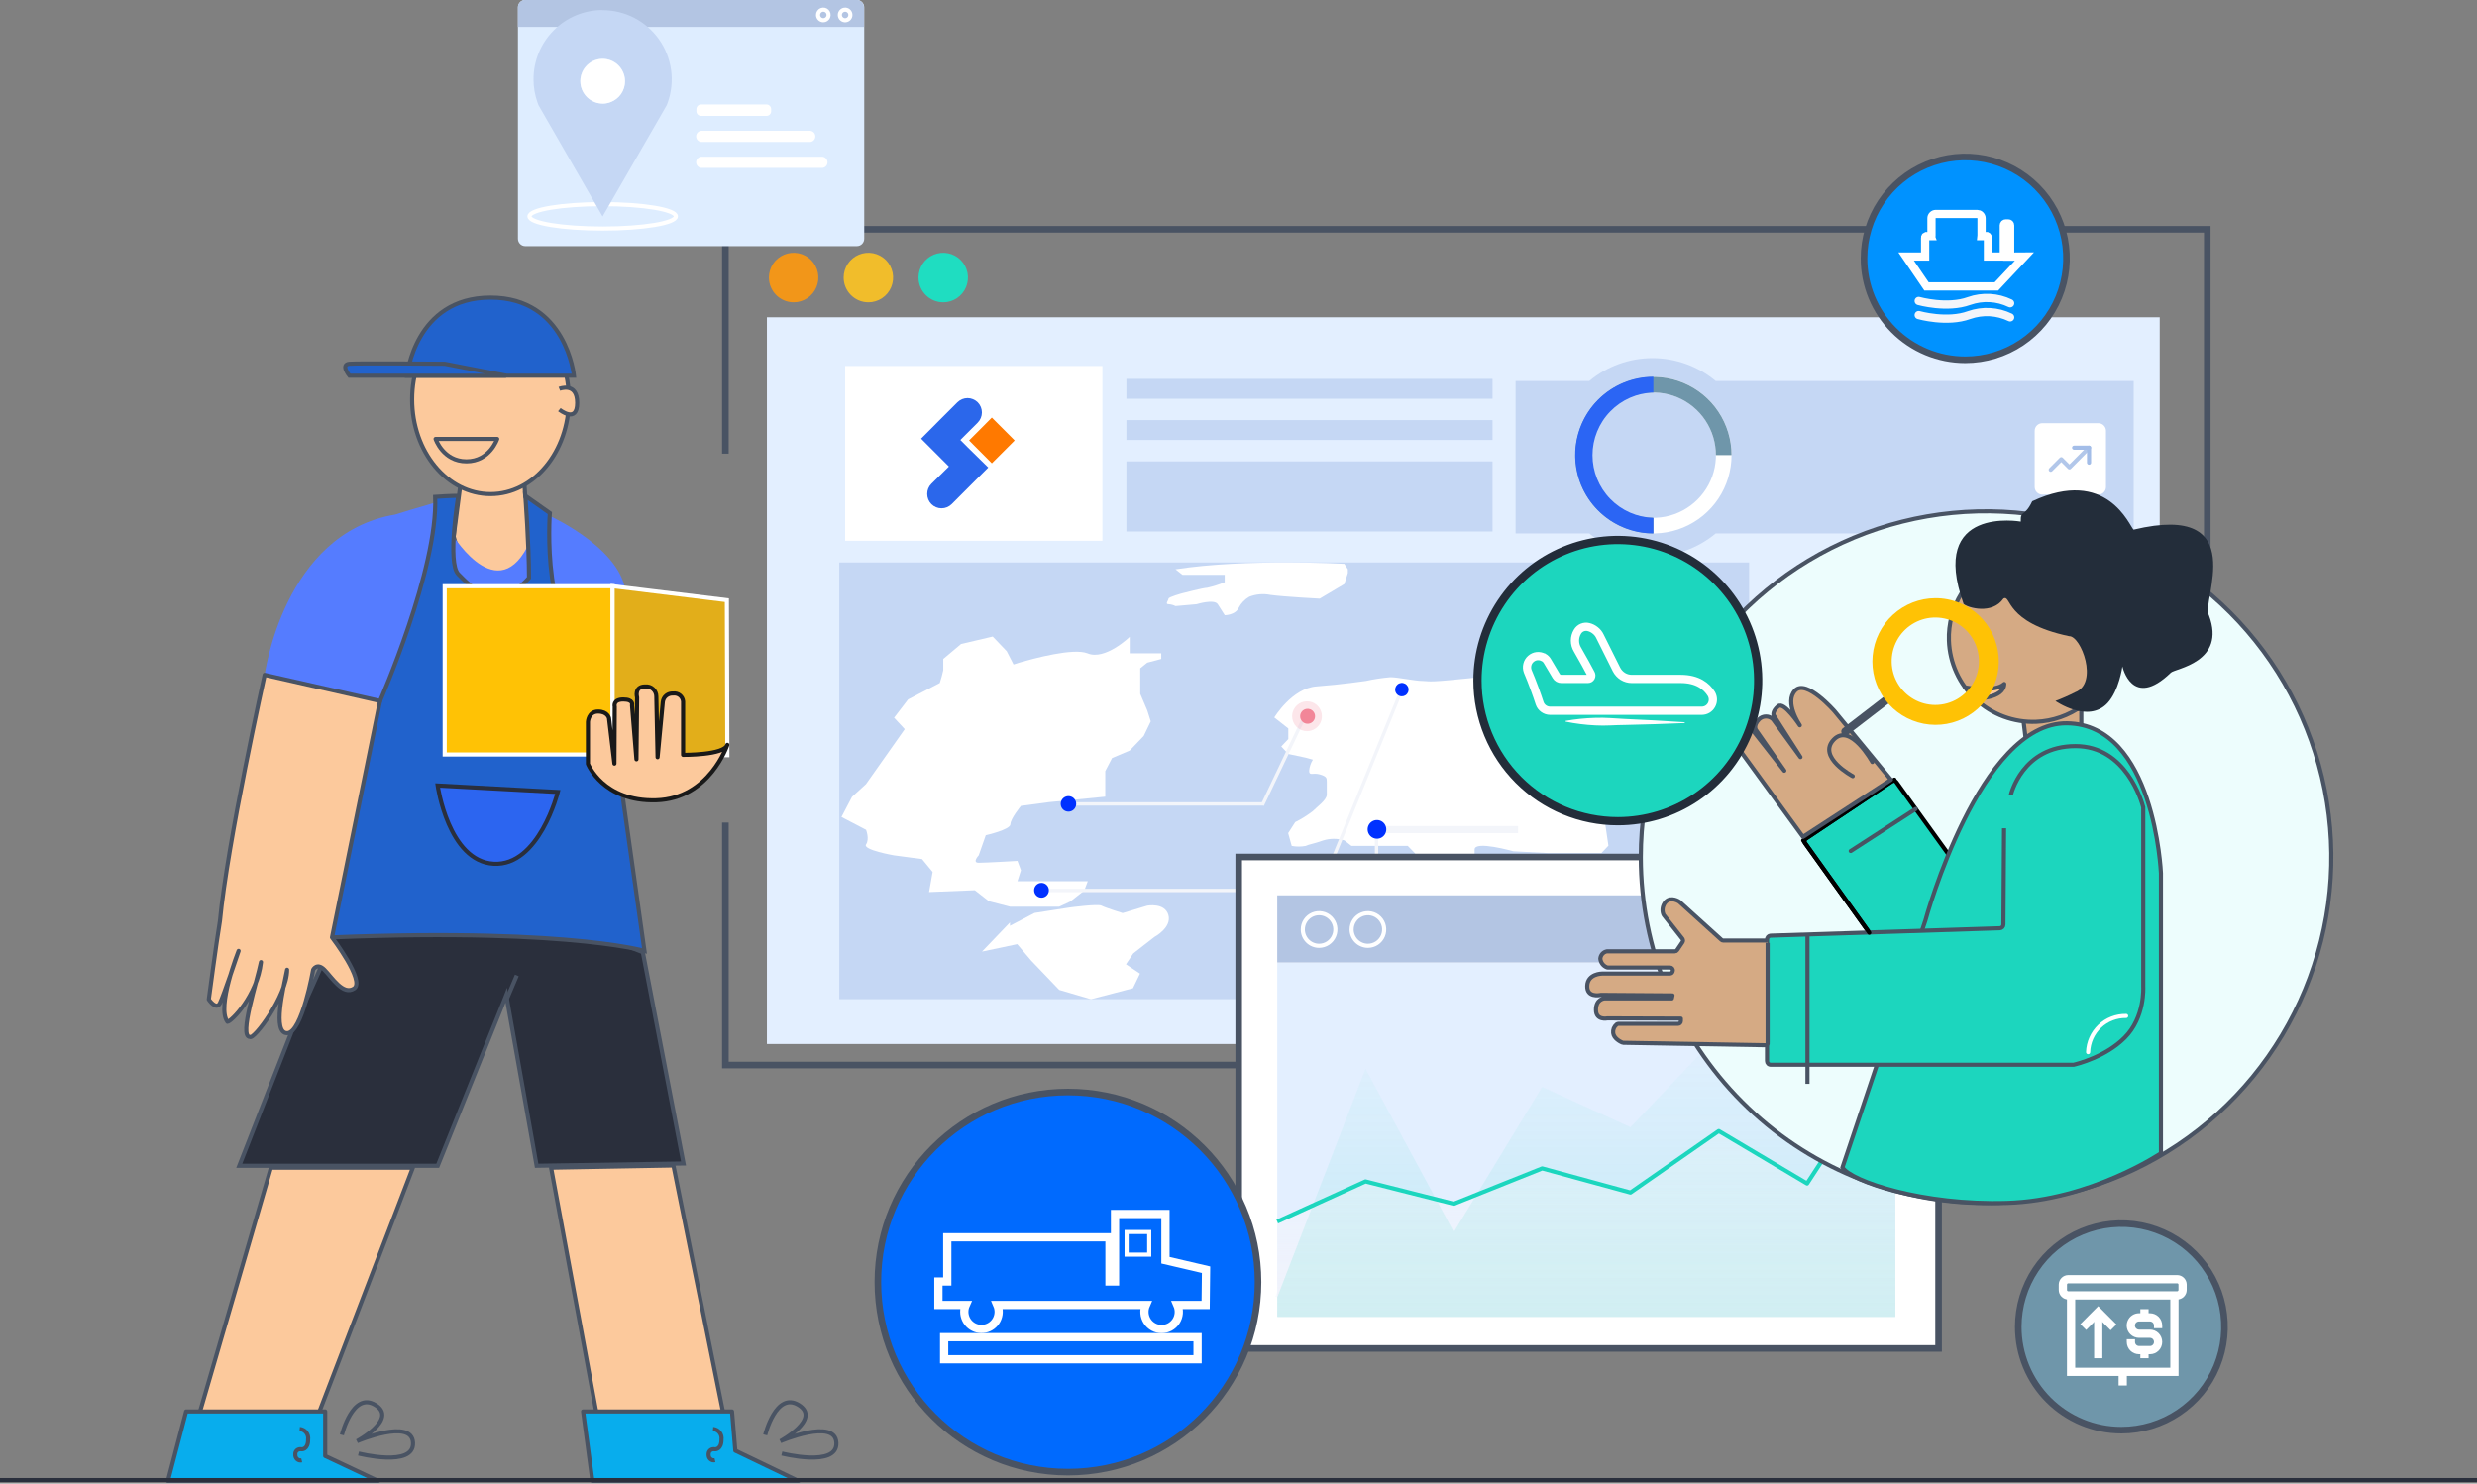 <svg width="601" height="360" viewBox="0 0 601 360" fill="none" xmlns="http://www.w3.org/2000/svg">
<rect x="0" y="0" width="601" height="360" fill="#808080" stroke="none"/>
<g clip-path="url(#clip0_732_9146)">
<path d="M111.95 115.728L110.059 130.212L112.323 138.152L122.444 140.114L127.957 139.365L129.712 131.823V127.127C129.712 127.036 128.58 122.76 128.58 122.76L127.448 120.491L127.21 116.987L111.95 115.728Z" fill="#FCC99C" stroke="#495363" stroke-linejoin="round"/>
<path d="M103.063 152.908C103.063 152.908 103.063 171.918 95.829 171.056C88.595 170.194 64.211 163.808 64.211 163.808C64.211 163.808 68.739 129.407 95.829 124.881C98.546 123.985 111.191 120.344 111.191 120.344L109.912 129.94C109.912 129.94 121.866 149.449 129.44 129.339C130.346 119.38 127.459 120.344 127.459 120.344L133.368 125.187C133.368 125.187 152.749 133.921 151.843 145.694C151.438 153.886 152.047 162.096 153.655 170.138L103.063 152.908Z" fill="#557CFF"/>
<path d="M123.112 243.059L122.829 241.505L122.251 242.968L106.21 282.893H58.052L70.618 250.715V250.635L70.776 250.295C70.912 249.989 71.116 249.547 71.388 248.979C71.909 247.845 72.678 246.166 73.652 244.091C75.52 239.962 78.09 234.211 80.886 227.701C85.505 222.71 92.456 220.385 100.369 219.761C108.282 219.137 117.146 220.158 125.432 221.859C132.75 223.385 139.967 225.358 147.043 227.769C149.851 228.722 152.149 229.584 153.734 230.185L155.568 230.911L155.975 231.081L165.847 282.338L130.21 282.893L123.112 243.059Z" fill="#2A2F3C" stroke="#495363"/>
<path d="M111.191 120.31C111.191 120.31 108.485 136.609 111.191 139.32C113.897 142.031 120.248 149.279 128.353 140.228C128.353 132.084 127.459 120.31 127.459 120.31L133.413 124.507C133.413 124.507 131.07 154.712 144.621 159.237C145.157 159.78 145.786 160.221 146.477 160.542L156.372 230.752C156.372 230.752 134.681 224.423 68.727 228.041C73.256 216.268 92.218 170.104 92.218 170.104C92.218 170.104 106.301 138.027 105.587 120.571C109.38 120.31 111.191 120.31 111.191 120.31Z" fill="#2162CC" stroke="#495363" stroke-miterlimit="10"/>
<path d="M64.211 163.763C64.211 163.763 55.154 204.505 53.365 223.516C52.46 228.949 50.66 242.526 50.66 242.526C50.66 242.526 52.46 245.236 53.365 243.433C54.271 241.63 57.894 230.752 57.894 230.752C57.894 230.752 52.471 244.363 55.188 247.959C56.094 247.959 62.411 241.618 63.316 233.474C62.411 238.011 57.894 251.622 60.611 251.622C61.505 252.53 69.667 241.664 69.667 235.323C68.761 239.86 66.044 250.715 69.667 250.715C73.29 250.715 75.984 235.323 75.984 235.323C75.984 235.323 76.89 233.52 78.701 235.323C80.512 237.127 83.229 241.664 85.924 239.86C88.618 238.057 80.558 227.485 80.558 227.485L92.218 170.115L64.211 163.763Z" fill="#FCC99C" stroke="#495363" stroke-linejoin="round"/>
<path d="M122.67 243.138L125.398 236.707" stroke="#495363" stroke-linejoin="round"/>
<path d="M65.739 283.359L48.35 343.179H77.263L100.176 283.359H65.739Z" fill="#FCC99C" stroke="#495363" stroke-linejoin="round"/>
<path d="M133.708 283.359L144.779 343.179H175.537L163.39 282.825L133.708 283.359Z" fill="#FCC99C" stroke="#495363" stroke-linejoin="round"/>
<path d="M45.158 342.521H78.905V353.319L91.754 359.387H40.743L45.158 342.521Z" fill="#08ADED" stroke="#495363" stroke-linejoin="round"/>
<path d="M144.779 342.521H141.474L143.738 359.387H193.718L178.413 352.026L177.609 342.521H144.779Z" fill="#08ADED" stroke="#495363" stroke-linejoin="round"/>
<path d="M119.014 119.902C129.517 119.902 138.032 109.618 138.032 96.933C138.032 84.248 129.517 73.965 119.014 73.965C108.51 73.965 99.995 84.248 99.995 96.933C99.995 109.618 108.51 119.902 119.014 119.902Z" fill="#FCC99C" stroke="#495363" stroke-linejoin="round"/>
<path d="M105.689 106.518H120.644C120.644 106.518 118.844 111.951 113.172 111.951C107.501 111.951 105.689 106.518 105.689 106.518Z" fill="#FCC99C" stroke="#495363" stroke-linejoin="round"/>
<path d="M98.761 91.171H139.266C139.266 91.171 137.387 72.218 119.014 72.218C100.64 72.218 98.761 91.171 98.761 91.171Z" fill="#2162CC" stroke="#495363" stroke-miterlimit="10"/>
<path d="M103.289 91.171H84.78C84.78 91.171 82.516 88.449 84.78 88.267C87.044 88.086 107.919 88.267 107.919 88.267L122.795 91.171H103.289Z" fill="#2162CC" stroke="#495363" stroke-miterlimit="10"/>
<path d="M135.723 94.358C135.723 94.358 140.047 92.612 140.047 97.761C140.047 102.911 135.723 99.406 135.723 99.406" fill="#FCC99C"/>
<path d="M135.723 94.358C135.723 94.358 140.047 92.612 140.047 97.761C140.047 102.911 135.723 99.406 135.723 99.406" stroke="#495363" stroke-linejoin="round"/>
<path d="M106.187 190.611L135.349 192.187C135.349 192.187 130.821 210.211 119.795 209.61C108.768 209.008 106.187 190.611 106.187 190.611Z" fill="#2C65F0" stroke="#2A2F3C" stroke-miterlimit="10"/>
<path d="M82.957 348.192C82.957 348.192 85.573 337.565 91.086 340.956C96.599 344.347 86.625 349.735 86.625 349.735C86.625 349.735 99.927 344.064 100.21 350.121C100.493 356.178 86.988 352.718 86.988 352.718" stroke="#495363" stroke-miterlimit="10"/>
<path d="M185.669 348.192C185.669 348.192 188.284 337.565 193.798 340.956C199.311 344.347 189.349 349.735 189.349 349.735C189.349 349.735 202.639 344.064 202.933 350.121C203.228 356.178 189.7 352.718 189.7 352.718" stroke="#495363" stroke-miterlimit="10"/>
<path d="M148.651 142.258H107.897V183.091H148.651V142.258Z" fill="#FFC205" stroke="white" stroke-miterlimit="10"/>
<path d="M176.477 183.261L148.64 183.079V142.246L176.364 145.649L176.477 183.261Z" fill="#E2AE1A" stroke="white" stroke-miterlimit="10"/>
<path d="M176.477 180.754C176.477 180.754 172.175 193.821 159.224 194.206C146.274 194.592 142.651 185.382 142.651 185.382V175.174C142.651 175.174 142.764 172.667 145.108 172.667C147.451 172.667 147.768 174.278 147.768 174.278L149.081 185.302L149.16 171.499C149.16 171.499 148.662 169.741 151.232 169.741C153.802 169.741 153.349 171.124 153.349 171.124L154.424 184.259L154.583 169.23C154.583 169.23 153.813 166.576 156.541 166.576C156.881 166.542 157.223 166.576 157.549 166.678C157.877 166.782 158.178 166.956 158.432 167.188C158.688 167.416 158.893 167.696 159.034 168.008C159.174 168.321 159.247 168.66 159.247 169.003L159.553 183.749L160.821 170.353C160.851 170.053 160.941 169.762 161.084 169.497C161.228 169.232 161.423 168.999 161.658 168.81C162.129 168.436 162.723 168.253 163.322 168.3C163.609 168.259 163.901 168.277 164.181 168.353C164.46 168.428 164.722 168.561 164.948 168.741C165.175 168.922 165.363 169.147 165.5 169.402C165.637 169.658 165.72 169.939 165.745 170.228V183.181C165.745 183.181 175.741 183.272 176.477 180.754Z" fill="#FCC99C" stroke="#191919" stroke-linejoin="round"/>
<path d="M72.724 346.763C73.029 346.791 73.326 346.881 73.596 347.027C73.865 347.173 74.103 347.372 74.293 347.613C74.484 347.854 74.624 348.131 74.704 348.427C74.784 348.724 74.804 349.034 74.761 349.338C74.761 351.845 73.154 351.697 73.154 351.697C72.968 351.652 72.774 351.652 72.588 351.697C72.397 351.738 72.219 351.824 72.067 351.947C71.92 352.074 71.803 352.233 71.727 352.412C71.66 352.593 71.636 352.787 71.659 352.979C71.639 353.184 71.67 353.39 71.75 353.58C71.823 353.771 71.939 353.942 72.09 354.079C72.239 354.216 72.417 354.317 72.61 354.374C72.808 354.419 73.013 354.419 73.21 354.374" stroke="#495363" stroke-miterlimit="10"/>
<path d="M173.013 346.763C173.319 346.789 173.617 346.878 173.888 347.023C174.16 347.169 174.398 347.368 174.59 347.609C174.782 347.85 174.922 348.128 175.004 348.425C175.085 348.722 175.105 349.033 175.062 349.338C175.062 351.845 173.443 351.697 173.443 351.697C173.257 351.652 173.063 351.652 172.877 351.697C172.686 351.738 172.508 351.824 172.356 351.947C172.209 352.074 172.093 352.233 172.017 352.412C171.903 352.781 171.903 353.176 172.017 353.546C172.089 353.737 172.206 353.908 172.356 354.045C172.505 354.182 172.683 354.283 172.877 354.34C173.075 354.385 173.28 354.385 173.477 354.34" stroke="#495363" stroke-miterlimit="10"/>
<path d="M325.219 223.674V224.808L326.351 225.943H329.747L331.422 225.364V223.629C331.422 223.629 331.422 222.177 330.856 221.893C330.29 221.61 327.528 222.801 327.528 223.028C327.528 223.255 325.852 224.162 325.852 224.162" fill="white"/>
<path d="M524.02 76.993H186.077V253.346H524.02V76.993Z" fill="#E3EFFF"/>
<path d="M176.002 110.09V55.646H535.555V258.45H176.002V199.605" stroke="#495363" stroke-width="1.6" stroke-miterlimit="10"/>
<path d="M267.483 88.812H205.062V131.233H267.483V88.812Z" fill="white"/>
<path d="M240.654 101.334L235.129 106.88L240.654 112.427L246.189 106.88L240.654 101.334Z" fill="#FF7900"/>
<path d="M234.824 108.582L233.012 106.767L237.224 102.559C237.875 101.904 238.242 101.017 238.242 100.092C238.242 99.167 237.875 98.28 237.224 97.625C236.897 97.305 236.513 97.051 236.091 96.876C235.669 96.696 235.215 96.603 234.756 96.604C233.835 96.609 232.953 96.976 232.299 97.625L228.088 101.833L223.492 106.449L228.427 111.395L230.239 113.209L225.994 117.395C225.667 117.715 225.409 118.098 225.234 118.521C225.059 118.944 224.971 119.398 224.975 119.856C224.973 120.314 225.062 120.768 225.236 121.192C225.41 121.616 225.666 122.001 225.989 122.326C226.311 122.65 226.695 122.908 227.117 123.083C227.54 123.259 227.993 123.35 228.45 123.35C229.375 123.347 230.261 122.981 230.918 122.329L239.782 113.448L234.824 108.582Z" fill="#2B67EB"/>
<path d="M424.398 136.496H203.646V242.469H424.398V136.496Z" fill="#C5D7F4"/>
<path d="M245.918 161.245C245.918 161.245 246.427 161.064 247.31 160.803C250.921 159.748 260.419 157.184 263.849 158.534C268.117 160.349 274.106 154.542 274.106 154.542V158.534H281.759V159.907L278.363 160.803L276.664 162.175V168.379L278.363 172.383L279.212 175.049L277.502 178.599L274.106 182.138L269.827 183.953L268.174 187.129V193.333L254.51 194.66L247.718 195.568C247.718 195.568 245.159 198.687 245.159 200.014C245.159 201.341 239.182 202.679 239.182 202.679L237.472 207.557C237.472 207.557 235.774 209.371 237.472 209.371C239.171 209.371 246.869 208.918 246.869 208.918L247.718 211.186L246.869 213.84H263.929L263.08 216.109L259.683 218.774L257.001 220.022H245.057L239.929 218.695L236.533 216.029L225.427 216.472L226.288 211.595L223.718 208.475L216.926 207.568C216.926 207.568 209.239 206.241 210.133 204.914C211.027 203.587 210.133 201.364 210.133 201.364L204.167 198.256L206.726 193.367L210.122 190.271L219.518 176.943L216.937 174.164L220.333 169.729L228.02 165.737C228.358 164.717 228.642 163.679 228.869 162.629V159.907L233.182 156.277L240.869 154.474L244.265 158.024L245.918 161.245Z" fill="white"/>
<path d="M245.057 223.833L238.265 230.922L246.812 229.119L250.208 233.111L257 240.212L264.698 242.48L274.887 239.815L276.596 236.265L273.2 233.996L274.966 231.365L280.095 227.372C280.095 227.372 284.362 225.104 283.491 222.041C282.619 218.979 278.362 219.773 278.362 219.773L272.385 221.576C272.385 221.576 268.106 220.249 267.257 219.773C266.408 219.296 259.57 220.215 259.57 220.215L251.023 221.542L245.046 224.661" fill="white"/>
<path d="M312.539 218.945C312.404 219.443 312.392 219.968 312.504 220.472C312.617 220.977 312.851 221.446 313.185 221.839C313.52 222.233 313.945 222.538 314.425 222.73C314.904 222.921 315.423 222.992 315.936 222.937H327.041L328.751 226.045L335.543 226.952L344.939 226.51C344.939 226.51 350.916 227.417 350.067 229.175C349.218 230.934 354.335 232.272 354.335 232.272L362.871 236.276L373.976 234.461V225.591L376.546 224.264L379.105 221.599V219.784L380.814 218.457L381.708 216.188H375.731C374.573 216.384 373.436 216.688 372.335 217.096L370.625 214.43L369.731 211.776C367.727 211.776 365.725 211.924 363.743 212.218C361.184 212.661 355.207 213.545 355.207 213.545H349.23L341.543 212.638L338.984 211.311C338.984 211.311 338.984 210.869 337.275 210.869H330.483L326.215 211.776L321.936 212.672L317.668 213.126L315.958 213.568L313.456 215.417L312.596 217.232L312.539 218.945Z" fill="white"/>
<path d="M316.853 183.873L312.585 182.966L310.875 181.151L312.585 179.348V176.773L309.188 174.107C309.188 174.107 313.468 167.007 319.434 166.565C325.4 166.122 331.4 165.238 331.4 165.238C333.37 164.805 335.367 164.502 337.377 164.33C339.086 164.33 343.365 165.238 345.063 165.238C346.762 165.238 345.913 165.68 354.46 164.784C363.007 163.888 369.822 163.888 370.727 162.13C371.633 160.372 375.007 158.568 375.856 158.126C376.705 157.683 379.252 156.799 380.123 156.311C380.995 155.823 385.252 156.311 386.916 156.311H389.452L390.301 158.976H392.87C392.87 158.976 394.569 159.884 394.569 160.791C394.569 161.699 393.674 162.118 394.569 163.06C394.887 163.392 395.273 163.651 395.701 163.82C396.149 163.97 396.624 164.02 397.093 163.967C397.942 163.967 397.942 162.64 400.489 163.967C403.036 165.294 404.757 165.294 405.606 165.782C406.43 166.081 407.3 166.231 408.176 166.224H411.572C411.572 166.224 424.398 175.049 424.398 184.86C421.863 184.36 419.293 184.056 416.712 183.953L408.176 184.86L404.78 187.968C404.78 187.968 406.478 189.295 394.523 191.507L389.406 199.447L390.255 205.22L388.546 207.023H375.72L367.184 206.581C367.184 206.581 357.788 203.916 357.788 206.139V210.131C357.788 210.131 350.996 209.689 350.101 210.131C349.207 210.574 344.973 210.131 344.973 210.131L343.275 207.023L341.577 205.277H327.913L326.203 203.938C324.536 203.428 322.754 203.428 321.086 203.938C318.517 204.846 317.69 204.846 316.807 205.277C315.685 205.491 314.533 205.491 313.411 205.277L312.551 202.169L314.26 199.503C315.764 198.753 317.193 197.86 318.528 196.838C319.377 195.93 321.924 194.172 321.924 192.845V189.737C321.924 188.83 321.924 188.41 320.215 187.923C318.505 187.435 317.645 188.376 317.645 187.026C317.727 186.074 318.038 185.156 318.551 184.35" fill="white"/>
<path d="M285.211 138.152L286.91 139.49H297.155V141.294C295.776 141.859 294.352 142.306 292.898 142.632C291.993 142.632 286.91 143.959 286.91 143.959C286.91 143.959 283.513 144.866 283.513 145.286C283.513 145.706 282.608 146.625 283.513 146.625C284.108 146.657 284.69 146.812 285.223 147.078L290.34 146.625C290.34 146.625 294.619 145.286 295.468 146.625L297.166 149.29C297.166 149.29 299.736 149.29 300.562 147.475C301.14 146.358 302.029 145.432 303.121 144.81C304.748 144.171 306.525 144.017 308.238 144.367C311.634 144.832 320.203 145.275 320.203 145.275L326.181 141.725L327.03 139.059V138.152L326.181 136.825C326.181 136.825 302.294 135.498 285.211 138.152Z" fill="white"/>
<path d="M339.494 167.767L312.324 234.529L313.072 234.835L340.241 168.073L339.494 167.767Z" fill="#F3F5FA"/>
<path d="M368.339 200.445H336.302V202.18H368.339V200.445Z" fill="#F3F5FA"/>
<path d="M315.653 174.788L305.928 195.205L306.664 195.556L316.389 175.14L315.653 174.788Z" fill="#F3F5FA"/>
<path d="M306.585 194.683H260.374V195.5H306.585V194.683Z" fill="#F3F5FA"/>
<path d="M334.4 201.454H333.584V216.495H334.4V201.454Z" fill="#F3F5FA"/>
<path d="M334.083 215.678H253.706V216.494H334.083V215.678Z" fill="#F3F5FA"/>
<path d="M312.211 237.671C312.569 237.671 312.92 237.564 313.218 237.365C313.515 237.166 313.748 236.882 313.885 236.551C314.022 236.219 314.058 235.854 313.988 235.502C313.918 235.15 313.745 234.827 313.492 234.573C313.239 234.319 312.916 234.146 312.565 234.076C312.213 234.006 311.849 234.042 311.518 234.179C311.187 234.317 310.904 234.549 310.705 234.848C310.506 235.146 310.4 235.497 310.4 235.856C310.4 236.337 310.591 236.799 310.93 237.139C311.27 237.48 311.731 237.671 312.211 237.671Z" fill="#F28698"/>
<path d="M334.094 203.53C334.542 203.53 334.98 203.397 335.352 203.148C335.724 202.898 336.014 202.544 336.186 202.13C336.357 201.715 336.402 201.259 336.315 200.819C336.227 200.379 336.012 199.975 335.695 199.657C335.378 199.34 334.975 199.124 334.536 199.037C334.096 198.949 333.641 198.994 333.228 199.166C332.814 199.337 332.46 199.628 332.211 200.001C331.963 200.374 331.83 200.813 331.83 201.261C331.83 201.863 332.068 202.44 332.493 202.866C332.918 203.291 333.493 203.53 334.094 203.53Z" fill="#0031FF"/>
<path d="M340.128 168.981C340.451 168.983 340.768 168.889 341.038 168.71C341.307 168.532 341.518 168.277 341.643 167.978C341.768 167.679 341.801 167.349 341.738 167.032C341.676 166.714 341.52 166.422 341.292 166.193C341.063 165.963 340.771 165.808 340.454 165.745C340.137 165.682 339.808 165.716 339.51 165.841C339.212 165.966 338.957 166.177 338.779 166.447C338.601 166.717 338.507 167.035 338.509 167.359C338.509 167.789 338.679 168.201 338.983 168.506C339.287 168.81 339.698 168.981 340.128 168.981Z" fill="#0031FF"/>
<path d="M317.124 177.431C317.838 177.431 318.537 177.219 319.131 176.821C319.724 176.424 320.187 175.858 320.461 175.197C320.734 174.536 320.805 173.809 320.666 173.107C320.527 172.405 320.183 171.76 319.678 171.254C319.173 170.748 318.529 170.403 317.829 170.264C317.128 170.124 316.402 170.196 315.742 170.47C315.082 170.744 314.518 171.207 314.122 171.802C313.725 172.397 313.513 173.097 313.513 173.813C313.513 174.772 313.893 175.693 314.571 176.371C315.248 177.05 316.166 177.431 317.124 177.431Z" fill="#F28698" fill-opacity="0.2"/>
<path d="M317.124 175.627C317.373 175.647 317.624 175.615 317.86 175.533C318.096 175.451 318.313 175.321 318.496 175.151C318.68 174.981 318.827 174.775 318.927 174.546C319.027 174.316 319.079 174.069 319.079 173.818C319.079 173.568 319.027 173.32 318.927 173.091C318.827 172.861 318.68 172.655 318.496 172.485C318.313 172.315 318.096 172.185 317.86 172.103C317.624 172.021 317.373 171.989 317.124 172.009C316.67 172.045 316.246 172.251 315.937 172.587C315.628 172.922 315.456 173.362 315.456 173.818C315.456 174.275 315.628 174.714 315.937 175.05C316.246 175.385 316.67 175.591 317.124 175.627Z" fill="#F28698"/>
<path d="M259.231 196.963C259.603 196.965 259.968 196.856 260.279 196.65C260.59 196.444 260.832 196.15 260.976 195.806C261.12 195.461 261.158 195.082 261.086 194.715C261.014 194.349 260.834 194.012 260.571 193.748C260.307 193.484 259.971 193.305 259.606 193.233C259.24 193.16 258.861 193.199 258.518 193.343C258.174 193.486 257.88 193.729 257.675 194.041C257.469 194.352 257.361 194.718 257.363 195.091C257.363 195.588 257.56 196.064 257.91 196.414C258.26 196.765 258.735 196.963 259.231 196.963Z" fill="#0031FF"/>
<path d="M252.687 217.833C253.042 217.835 253.388 217.732 253.684 217.536C253.98 217.341 254.211 217.062 254.348 216.735C254.485 216.407 254.522 216.047 254.454 215.698C254.387 215.35 254.217 215.029 253.967 214.778C253.718 214.526 253.399 214.354 253.052 214.284C252.705 214.214 252.344 214.249 252.017 214.384C251.689 214.519 251.409 214.749 251.212 215.044C251.015 215.339 250.91 215.686 250.91 216.041C250.908 216.276 250.953 216.508 251.042 216.726C251.131 216.943 251.261 217.141 251.427 217.307C251.592 217.474 251.788 217.606 252.004 217.696C252.221 217.787 252.453 217.833 252.687 217.833Z" fill="#0031FF"/>
<path d="M362.135 101.947H273.302V106.767H362.135V101.947Z" fill="#C5D7F4"/>
<path d="M362.135 91.942H273.302V96.763H362.135V91.942Z" fill="#C5D7F4"/>
<path d="M362.135 111.962H273.302V128.976H362.135V111.962Z" fill="#C5D7F4"/>
<path fill-rule="evenodd" clip-rule="evenodd" d="M416.282 92.453H517.703V129.452H416.282C411.973 133.037 406.549 135 400.948 135C395.347 135 389.923 133.037 385.614 129.452H367.728V92.453H385.614C389.923 88.868 395.347 86.905 400.948 86.905C406.549 86.905 411.973 88.868 416.282 92.453Z" fill="#C5D7F4"/>
<path d="M420.131 110.442C420.131 114.202 419.018 117.877 416.933 121.003C414.848 124.13 411.885 126.566 408.418 128.005C404.951 129.444 401.136 129.82 397.456 129.087C393.775 128.353 390.394 126.543 387.741 123.884C385.088 121.225 383.281 117.838 382.548 114.151C381.816 110.463 382.192 106.641 383.628 103.167C385.064 99.693 387.496 96.725 390.616 94.636C393.736 92.547 397.405 91.432 401.157 91.432C406.189 91.432 411.015 93.435 414.573 97C418.132 100.565 420.131 105.4 420.131 110.442ZM385.976 110.442C385.974 113.451 386.863 116.393 388.529 118.895C390.196 121.398 392.566 123.35 395.34 124.503C398.114 125.656 401.166 125.958 404.112 125.373C407.058 124.787 409.763 123.339 411.888 121.213C414.012 119.086 415.459 116.376 416.046 113.425C416.632 110.474 416.332 107.415 415.184 104.635C414.035 101.855 412.089 99.479 409.592 97.807C407.096 96.135 404.16 95.243 401.157 95.243C397.133 95.243 393.273 96.844 390.427 99.694C387.58 102.544 385.979 106.41 385.976 110.442Z" fill="white"/>
<path d="M401.157 129.452C397.408 129.45 393.743 128.334 390.627 126.245C387.51 124.157 385.082 121.19 383.648 117.719C382.214 114.247 381.839 110.428 382.571 106.744C383.303 103.06 385.109 99.675 387.76 97.019C390.412 94.363 393.789 92.554 397.467 91.82C401.144 91.087 404.955 91.462 408.42 92.899C411.884 94.335 414.846 96.769 416.93 99.891C419.015 103.014 420.128 106.685 420.131 110.442H416.327C416.325 107.436 415.433 104.499 413.765 102.001C412.097 99.503 409.727 97.557 406.955 96.408C404.183 95.259 401.133 94.96 398.191 95.548C395.249 96.135 392.547 97.584 390.427 99.71C388.306 101.836 386.863 104.544 386.278 107.492C385.694 110.44 385.995 113.496 387.143 116.272C388.292 119.049 390.236 121.422 392.731 123.092C395.225 124.761 398.157 125.652 401.157 125.652V129.452Z" fill="#6F96AA"/>
<path d="M401.157 129.452C396.125 129.452 391.299 127.449 387.741 123.884C384.183 120.319 382.184 115.484 382.184 110.442C382.184 105.4 384.183 100.565 387.741 97C391.299 93.435 396.125 91.432 401.157 91.432V95.254C397.204 95.362 393.449 97.012 390.692 99.852C387.934 102.691 386.391 106.497 386.391 110.459C386.391 114.421 387.934 118.227 390.692 121.066C393.449 123.906 397.204 125.555 401.157 125.664V129.452Z" fill="#2B65F4"/>
<path d="M513.186 100.483H491.507V122.215H513.186V100.483Z" fill="white" fill-opacity="0.01"/>
<path d="M509.122 103.194H495.537C495.359 103.194 495.182 103.229 495.017 103.298C494.852 103.366 494.703 103.466 494.577 103.593C494.45 103.719 494.35 103.869 494.282 104.034C494.214 104.199 494.179 104.376 494.179 104.555V118.166C494.179 118.345 494.214 118.522 494.282 118.687C494.35 118.852 494.45 119.002 494.577 119.129C494.703 119.255 494.852 119.355 495.017 119.424C495.182 119.492 495.359 119.527 495.537 119.527H509.122C509.3 119.527 509.477 119.492 509.642 119.424C509.807 119.355 509.956 119.255 510.082 119.129C510.209 119.002 510.309 118.852 510.377 118.687C510.445 118.522 510.48 118.345 510.48 118.166V104.555C510.48 104.194 510.337 103.848 510.082 103.593C509.828 103.338 509.482 103.194 509.122 103.194Z" fill="white" stroke="white" stroke-linejoin="round"/>
<path d="M497.575 113.992L500.133 111.429L502.115 113.414L506.869 108.638" stroke="#B2C7EA" stroke-linecap="round" stroke-linejoin="round"/>
<path d="M503.247 108.638H506.869V112.268" stroke="#A3BDE8" stroke-linecap="round" stroke-linejoin="round"/>
<path d="M207.903 -0.023H127.459C127.223 -0.023 126.989 0.024 126.772 0.115C126.554 0.206 126.356 0.339 126.19 0.506C126.024 0.674 125.892 0.873 125.803 1.091C125.714 1.31 125.669 1.544 125.67 1.781V57.938C125.67 58.413 125.859 58.869 126.194 59.205C126.529 59.541 126.984 59.73 127.459 59.73H207.903C208.377 59.73 208.832 59.541 209.168 59.205C209.503 58.869 209.692 58.413 209.692 57.938V1.803C209.695 1.566 209.651 1.33 209.562 1.109C209.474 0.888 209.343 0.687 209.177 0.518C209.01 0.348 208.812 0.213 208.594 0.12C208.375 0.027 208.14 -0.021 207.903 -0.023Z" fill="#DEEDFF"/>
<path d="M127.459 -0.023H207.835C208.071 -0.022 208.305 0.025 208.522 0.117C208.74 0.208 208.937 0.342 209.103 0.51C209.442 0.851 209.633 1.311 209.635 1.792V6.522H125.659V1.792C125.661 1.311 125.852 0.851 126.191 0.51C126.356 0.342 126.554 0.208 126.771 0.116C126.989 0.024 127.223 -0.023 127.459 -0.023Z" fill="#B3C5E3"/>
<path d="M199.299 38.031H170.387C170.198 38.014 170.009 38.036 169.83 38.097C169.651 38.157 169.486 38.254 169.347 38.381C169.207 38.509 169.096 38.664 169.02 38.837C168.944 39.01 168.904 39.197 168.904 39.387C168.904 39.576 168.944 39.763 169.02 39.936C169.096 40.109 169.207 40.264 169.347 40.392C169.486 40.52 169.651 40.617 169.83 40.677C170.009 40.737 170.198 40.759 170.387 40.742H199.299C199.487 40.759 199.677 40.737 199.856 40.677C200.035 40.617 200.2 40.52 200.339 40.392C200.479 40.264 200.59 40.109 200.666 39.936C200.742 39.763 200.782 39.576 200.782 39.387C200.782 39.197 200.742 39.01 200.666 38.837C200.59 38.664 200.479 38.509 200.339 38.381C200.2 38.254 200.035 38.157 199.856 38.097C199.677 38.036 199.487 38.014 199.299 38.031Z" fill="white"/>
<path d="M196.594 31.736H170.387C170.198 31.719 170.009 31.741 169.83 31.801C169.651 31.862 169.486 31.959 169.347 32.086C169.207 32.214 169.096 32.369 169.02 32.542C168.944 32.715 168.904 32.902 168.904 33.092C168.904 33.281 168.944 33.468 169.02 33.641C169.096 33.814 169.207 33.969 169.347 34.097C169.486 34.224 169.651 34.322 169.83 34.382C170.009 34.442 170.198 34.464 170.387 34.447H196.594C196.931 34.416 197.245 34.26 197.473 34.009C197.702 33.758 197.828 33.431 197.828 33.092C197.828 32.752 197.702 32.425 197.473 32.174C197.245 31.923 196.931 31.767 196.594 31.736Z" fill="white"/>
<path d="M186.032 25.35H170.103C169.803 25.35 169.515 25.47 169.303 25.683C169.091 25.895 168.971 26.184 168.971 26.485V27.052C168.986 27.343 169.112 27.617 169.322 27.817C169.533 28.018 169.813 28.13 170.103 28.129H186.032C186.312 28.116 186.578 27.998 186.777 27.798C186.976 27.599 187.093 27.333 187.107 27.052V26.485C187.107 26.193 186.996 25.913 186.796 25.702C186.596 25.491 186.322 25.365 186.032 25.35Z" fill="white"/>
<path d="M146.228 55.465C156.043 55.465 163.99 54.138 163.99 52.504C163.99 50.871 156.066 49.533 146.228 49.533C136.391 49.533 128.466 50.86 128.466 52.504C128.466 54.149 136.413 55.465 146.228 55.465Z" stroke="white" stroke-miterlimit="10"/>
<path d="M146.217 2.427C144.012 2.426 141.828 2.86 139.791 3.706C137.754 4.552 135.904 5.792 134.346 7.356C132.789 8.92 131.555 10.776 130.715 12.819C129.875 14.862 129.445 17.05 129.451 19.26C129.447 21.165 129.772 23.057 130.413 24.851C130.481 25.075 130.56 25.294 130.651 25.509L133.017 29.627L146.206 52.527L159.417 29.615L161.783 25.509C161.873 25.282 161.964 25.067 162.032 24.84C162.923 22.304 163.194 19.591 162.822 16.928C162.449 14.265 161.445 11.731 159.892 9.538C158.339 7.346 156.283 5.558 153.898 4.327C151.512 3.095 148.867 2.456 146.183 2.461L146.217 2.427ZM146.217 25.112C145.583 25.114 144.953 24.998 144.36 24.772C143.166 24.331 142.164 23.485 141.529 22.38C140.894 21.276 140.666 19.983 140.885 18.727C141.112 17.469 141.768 16.33 142.742 15.505C143.719 14.691 144.951 14.245 146.223 14.245C147.494 14.245 148.726 14.691 149.704 15.505C150.677 16.33 151.334 17.469 151.56 18.727C151.784 19.983 151.558 21.278 150.922 22.384C150.286 23.49 149.282 24.335 148.085 24.772C147.491 25.015 146.858 25.145 146.217 25.158V25.112Z" fill="#C5D7F4"/>
<path d="M151.651 19.713C151.656 20.829 151.315 21.919 150.677 22.833C150.038 23.747 149.133 24.44 148.085 24.817C146.883 25.26 145.563 25.26 144.36 24.817C143.431 24.473 142.613 23.881 141.995 23.106C141.377 22.33 140.981 21.401 140.851 20.416C140.727 19.432 140.872 18.433 141.27 17.524C141.57 16.846 142.005 16.236 142.55 15.732C143.094 15.229 143.735 14.842 144.434 14.597C145.133 14.351 145.875 14.252 146.614 14.305C147.353 14.358 148.073 14.562 148.73 14.904C149.608 15.363 150.344 16.053 150.859 16.901C151.374 17.749 151.648 18.721 151.651 19.713Z" fill="white"/>
<path d="M199.752 4.9C200.006 4.902 200.255 4.829 200.467 4.689C200.679 4.549 200.845 4.349 200.943 4.114C201.041 3.879 201.068 3.621 201.019 3.371C200.97 3.121 200.848 2.892 200.668 2.712C200.488 2.532 200.259 2.41 200.01 2.361C199.761 2.311 199.503 2.338 199.269 2.436C199.035 2.535 198.835 2.701 198.695 2.913C198.555 3.126 198.482 3.375 198.484 3.629C198.487 3.965 198.622 4.287 198.859 4.524C199.096 4.762 199.417 4.897 199.752 4.9V4.9Z" stroke="white" stroke-miterlimit="10"/>
<path d="M205.175 4.9C205.492 4.87 205.786 4.723 206.001 4.487C206.215 4.251 206.334 3.943 206.334 3.624C206.334 3.305 206.215 2.997 206.001 2.761C205.786 2.525 205.492 2.378 205.175 2.348C204.997 2.331 204.819 2.352 204.65 2.408C204.481 2.465 204.325 2.556 204.194 2.676C204.062 2.796 203.957 2.943 203.885 3.106C203.813 3.269 203.775 3.446 203.775 3.624C203.775 3.802 203.813 3.979 203.885 4.142C203.957 4.305 204.062 4.452 204.194 4.572C204.325 4.692 204.481 4.783 204.65 4.84C204.819 4.896 204.997 4.917 205.175 4.9V4.9Z" stroke="white" stroke-miterlimit="10"/>
<path d="M470.36 207.965H300.551V327.22H470.36V207.965Z" fill="white" stroke="#495363" stroke-width="1.6" stroke-miterlimit="10"/>
<path d="M309.902 314.823L331.321 259.369L352.75 298.977L374.18 263.747L395.599 273.547L417.029 251.032L438.459 260.197L459.877 243.728" stroke="#F8FBFF" stroke-linejoin="round"/>
<path d="M459.877 233.565H309.902V319.564H459.877V233.565Z" fill="#E3EFFF"/>
<path d="M352.75 292.138L331.321 286.716L309.902 296.459V319.564H459.877V254.39L438.459 287.204L417.029 274.466L395.599 289.393L374.18 283.54L352.75 292.138Z" fill="url(#paint0_linear_732_9146)"/>
<path d="M417.029 251.032L438.459 260.197L459.877 243.728V319.564H309.902V314.823L331.321 259.369L352.75 298.977L374.18 263.747L395.599 273.547L417.029 251.032Z" fill="url(#paint1_linear_732_9146)"/>
<path d="M459.877 254.39L438.459 287.204L417.029 274.466L395.599 289.393L374.18 283.54L352.75 292.115L331.321 286.693L309.902 296.437" stroke="#1CD6BE" stroke-linejoin="round"/>
<path d="M459.877 217.266H309.902V233.565H459.877V217.266Z" fill="#B3C5E3"/>
<path d="M320.056 229.516C320.838 229.516 321.602 229.284 322.251 228.849C322.901 228.414 323.407 227.795 323.706 227.072C324.005 226.349 324.084 225.553 323.931 224.785C323.779 224.017 323.403 223.312 322.85 222.758C322.297 222.204 321.594 221.827 320.827 221.675C320.061 221.522 319.266 221.6 318.544 221.9C317.822 222.2 317.205 222.707 316.771 223.358C316.337 224.009 316.105 224.774 316.105 225.557C316.105 226.607 316.522 227.614 317.263 228.356C318.004 229.099 319.009 229.516 320.056 229.516Z" stroke="white" stroke-miterlimit="10"/>
<path d="M331.886 229.516C332.668 229.518 333.433 229.288 334.084 228.854C334.736 228.42 335.244 227.803 335.545 227.08C335.845 226.357 335.925 225.56 335.774 224.792C335.623 224.023 335.247 223.317 334.695 222.762C334.143 222.207 333.439 221.829 332.673 221.676C331.906 221.522 331.111 221.6 330.388 221.899C329.666 222.198 329.048 222.705 328.613 223.357C328.179 224.008 327.947 224.774 327.947 225.557C327.947 226.605 328.361 227.61 329.1 228.352C329.838 229.094 330.841 229.513 331.886 229.516V229.516Z" stroke="white" stroke-miterlimit="10"/>
<path d="M476.835 87.315C481.694 87.315 486.444 85.871 490.483 83.167C494.523 80.462 497.672 76.618 499.531 72.121C501.391 67.623 501.877 62.674 500.929 57.9C499.981 53.125 497.642 48.739 494.206 45.297C490.77 41.855 486.393 39.511 481.628 38.561C476.863 37.611 471.923 38.099 467.435 39.962C462.946 41.825 459.109 44.979 456.41 49.027C453.711 53.075 452.27 57.833 452.27 62.701C452.268 65.934 452.903 69.135 454.137 72.122C455.371 75.109 457.18 77.823 459.462 80.109C461.743 82.395 464.452 84.208 467.433 85.444C470.414 86.68 473.609 87.316 476.835 87.315Z" fill="#0092FF" stroke="#495363" stroke-width="1.6" stroke-miterlimit="10"/>
<path d="M487.726 62.27C487.732 62.258 487.735 62.245 487.735 62.231C487.735 62.217 487.732 62.203 487.726 62.191V54.671C487.727 54.61 487.715 54.549 487.692 54.493C487.668 54.436 487.634 54.385 487.59 54.342C487.501 54.26 487.383 54.215 487.262 54.217H486.662C486.541 54.218 486.424 54.262 486.334 54.342C486.25 54.432 486.202 54.548 486.198 54.671V62.248H482.337V57.711C482.344 57.654 482.344 57.597 482.337 57.541C482.314 57.485 482.279 57.435 482.236 57.393C482.191 57.356 482.141 57.326 482.088 57.302H481.919H480.787C480.798 57.208 480.798 57.113 480.787 57.019V52.992C480.79 52.852 480.763 52.713 480.707 52.584C480.656 52.456 480.579 52.34 480.481 52.244C480.383 52.144 480.268 52.063 480.141 52.005C480.011 51.956 479.873 51.929 479.734 51.926H469.681C469.545 51.928 469.411 51.955 469.285 52.005C469.154 52.062 469.035 52.143 468.934 52.244C468.838 52.342 468.762 52.458 468.707 52.584C468.656 52.714 468.632 52.853 468.639 52.992V57.019C468.617 57.112 468.617 57.209 468.639 57.302H467.507H467.338C467.282 57.321 467.232 57.352 467.191 57.393C467.149 57.435 467.118 57.485 467.1 57.541C467.088 57.597 467.088 57.655 467.1 57.711V62.248H462.492L467.428 69.496H484.398L491.19 62.248L487.726 62.27Z" stroke="white" stroke-width="2" stroke-miterlimit="10"/>
<path d="M465.538 73.034C465.538 73.034 472.432 74.985 477.787 73.034C479.398 72.467 481.106 72.225 482.812 72.32C484.517 72.415 486.187 72.847 487.726 73.59" stroke="#F3F5FA" stroke-width="2" stroke-miterlimit="10" stroke-linecap="round"/>
<path d="M465.538 76.46C465.538 76.46 472.432 78.422 477.787 76.46C479.398 75.893 481.106 75.65 482.812 75.745C484.517 75.841 486.187 76.272 487.726 77.016" stroke="#F3F5FA" stroke-width="2" stroke-miterlimit="10" stroke-linecap="round"/>
<path d="M481.885 291.945C498.453 291.945 514.65 287.022 528.426 277.799C542.202 268.577 552.94 255.468 559.28 240.131C565.621 224.794 567.28 207.917 564.047 191.635C560.815 175.354 552.837 160.398 541.121 148.66C529.405 136.921 514.478 128.927 498.228 125.689C481.977 122.45 465.134 124.112 449.826 130.465C434.519 136.818 421.435 147.576 412.23 161.379C403.025 175.182 398.112 191.41 398.112 208.01C398.112 230.271 406.938 251.62 422.648 267.361C438.359 283.102 459.667 291.945 481.885 291.945Z" fill="#EDFDFD" stroke="#495363" stroke-miterlimit="10"/>
<path d="M490.975 175.003L491.609 180.142L504.99 178.678V171.737L490.975 175.003Z" fill="#D5AA84" stroke="#495363" stroke-linecap="round" stroke-linejoin="round"/>
<path d="M494.02 175.151C498.045 174.996 501.933 173.65 505.195 171.282C508.456 168.914 510.944 165.631 512.344 161.847C513.744 158.063 513.994 153.949 513.061 150.023C512.129 146.097 510.056 142.536 507.105 139.79C504.154 137.044 500.457 135.235 496.481 134.593C492.505 133.951 488.428 134.504 484.765 136.182C481.102 137.86 478.017 140.588 475.901 144.021C473.784 147.454 472.731 151.439 472.873 155.472C472.968 158.156 473.591 160.796 474.706 163.239C475.821 165.682 477.406 167.881 479.37 169.709C481.335 171.537 483.64 172.959 486.154 173.893C488.668 174.827 491.341 175.254 494.02 175.151Z" fill="#D5AA84" stroke="#495363" stroke-linecap="round" stroke-linejoin="round"/>
<path d="M490.307 126.582C490.307 126.582 467.779 122.544 476.439 146.568C477.447 147.475 483.345 149.222 486.118 145.241C488.032 144.197 486.334 151.071 502.035 154.383C504.945 154.281 509.258 165.805 503.496 167.994C501.939 168.785 500.341 169.489 498.707 170.104C498.707 170.104 506.631 175.661 511.352 170.614C514.16 167.586 514.963 161.721 514.963 161.721C514.963 161.721 517.295 172.349 526.714 163.241C527.62 162.232 540.299 160.803 535.941 149.279C533.891 146.432 546.605 121.626 517.669 128.533C516.661 127.626 511.262 113.198 493.081 121.637C491.247 125.584 490.205 123.667 490.307 126.582Z" fill="#232D3A"/>
<path d="M476.835 166.814C476.835 166.814 484.058 168.107 486.3 165.975C486.186 169.593 479.224 169.525 479.224 169.525L476.835 166.803" fill="#FCC99C"/>
<path d="M476.835 166.814C476.835 166.814 484.058 168.107 486.3 165.975C486.186 169.593 479.224 169.525 479.224 169.525L476.835 166.803" stroke="#495363" stroke-linecap="round" stroke-linejoin="round"/>
<path d="M453.617 226.442L437.983 204.641C437.915 204.551 437.869 204.446 437.847 204.335C437.831 204.226 437.831 204.115 437.847 204.006C437.87 203.897 437.912 203.794 437.972 203.7C438.033 203.604 438.114 203.523 438.21 203.462L458.994 189.579C459.176 189.462 459.395 189.422 459.606 189.465C459.71 189.482 459.81 189.52 459.899 189.577C459.989 189.633 460.066 189.707 460.126 189.794L473.496 208.328C473.559 208.413 473.604 208.51 473.63 208.614C473.655 208.717 473.659 208.824 473.643 208.929L471.379 225.115C471.356 225.307 471.263 225.485 471.119 225.614C470.983 225.75 470.801 225.83 470.609 225.841L454.353 226.805C454.208 226.819 454.063 226.791 453.934 226.725C453.805 226.661 453.695 226.563 453.617 226.442Z" fill="#1CD6BE" stroke="black" stroke-miterlimit="10"/>
<path d="M447.04 283.291L467.145 223.425C467.337 222.71 480.367 175.276 501.48 175.514C522.786 175.752 524.314 211.878 524.314 211.878V279.865C524.314 279.865 507.333 291.287 486.956 291.911C466.579 292.535 449.043 286.671 447.04 283.291Z" fill="#1CD6BE" stroke="#495363" stroke-miterlimit="10"/>
<path d="M487.896 192.925C487.896 192.925 490.613 181.061 503.586 181.061C515.869 181.061 519.661 194.558 520.024 195.897V239.452C520.024 239.452 520.488 246.892 515.495 251.838C510.888 256.454 504.028 258.178 503.133 258.382H429.64C429.521 258.384 429.402 258.362 429.292 258.316C429.181 258.271 429.08 258.205 428.996 258.12C428.912 258.035 428.845 257.935 428.8 257.824C428.755 257.713 428.733 257.595 428.734 257.475V227.962C428.737 227.73 428.826 227.508 428.983 227.338C429.139 227.169 429.354 227.067 429.583 227.054L485.247 225.251C485.477 225.23 485.693 225.13 485.858 224.967C486.013 224.797 486.097 224.574 486.096 224.344L486.254 200.989" fill="#1CD6BE"/>
<path d="M487.896 192.925C487.896 192.925 490.613 181.061 503.586 181.061C515.869 181.061 519.661 194.558 520.024 195.897V239.452C520.024 239.452 520.488 246.892 515.495 251.838C510.888 256.454 504.028 258.178 503.133 258.382H429.64C429.521 258.384 429.402 258.362 429.292 258.316C429.181 258.271 429.08 258.205 428.996 258.12C428.912 258.035 428.845 257.935 428.8 257.824C428.755 257.713 428.733 257.595 428.734 257.475V227.962C428.737 227.73 428.826 227.508 428.983 227.338C429.139 227.169 429.354 227.067 429.583 227.054L485.247 225.251C485.477 225.23 485.693 225.13 485.858 224.967C486.013 224.797 486.097 224.574 486.096 224.344L486.254 200.989" stroke="#495363" stroke-miterlimit="10"/>
<path d="M438.549 226.827V263.01" stroke="#495363" stroke-linejoin="round"/>
<path d="M453.538 226.34L437.508 203.938L459.651 189.193" stroke="black" stroke-linecap="round" stroke-linejoin="round"/>
<path d="M464.813 196.305L449.043 206.513" stroke="#495363" stroke-linecap="round" stroke-linejoin="round"/>
<path d="M506.643 255.32C506.72 252.935 507.731 250.677 509.458 249.033C511.185 247.39 513.488 246.495 515.869 246.541" stroke="white" stroke-linecap="round" stroke-linejoin="round"/>
<path d="M437.462 203.076L420.81 180.221C420.81 180.221 419.734 178.928 421.591 177.068C421.807 176.811 422.078 176.606 422.383 176.467C422.69 176.332 423.022 176.262 423.357 176.262C423.692 176.262 424.024 176.332 424.33 176.467C424.636 176.606 424.907 176.811 425.123 177.068L432.934 187.026L426.142 177.283C426.142 177.283 425.191 176.228 426.787 174.561C427.24 174.115 427.85 173.865 428.485 173.865C429.12 173.865 429.73 174.115 430.183 174.561L436.851 183.726L430.308 173.518C430.308 173.518 430.002 172.61 431.44 171.385C432.878 170.16 436.693 176.002 436.693 176.002C436.693 176.002 432.878 170.444 435.561 167.574C438.244 164.704 445.127 172.599 445.127 172.599L458.813 189.216L437.462 203.076Z" fill="#D5AA84" stroke="#495363" stroke-linecap="round" stroke-linejoin="round"/>
<path d="M449.53 188.354C449.53 188.354 440.847 183.737 444.911 179.495C448.976 175.253 454.285 184.917 454.285 184.917" fill="#D5AA84"/>
<path d="M449.53 188.354C449.53 188.354 440.847 183.737 444.911 179.495C448.976 175.253 454.285 184.917 454.285 184.917" stroke="#495363" stroke-linecap="round" stroke-linejoin="round"/>
<path d="M447.753 177.499L457.941 169.661" stroke="#495363" stroke-width="2" stroke-linecap="round" stroke-linejoin="round"/>
<path d="M469.568 145.161C465.759 145.178 462.092 146.615 459.282 149.191C456.472 151.767 454.719 155.299 454.364 159.099C454.009 162.898 455.078 166.695 457.362 169.748C459.647 172.802 462.984 174.895 466.724 175.62C470.463 176.344 474.338 175.649 477.595 173.669C480.851 171.689 483.256 168.566 484.341 164.908C485.426 161.25 485.113 157.318 483.465 153.878C481.816 150.437 478.948 147.735 475.42 146.296C473.562 145.537 471.574 145.152 469.568 145.161ZM469.568 171.068C467.739 171.067 465.942 170.592 464.351 169.688C462.76 168.784 461.43 167.483 460.49 165.911C459.55 164.339 459.033 162.55 458.989 160.718C458.945 158.887 459.375 157.075 460.238 155.459C461.101 153.843 462.367 152.479 463.912 151.5C465.458 150.52 467.23 149.959 469.057 149.87C470.884 149.781 472.702 150.167 474.335 150.992C475.968 151.817 477.36 153.051 478.375 154.576C479.439 156.173 480.05 158.029 480.143 159.947C480.236 161.865 479.808 163.773 478.904 165.466C477.999 167.159 476.653 168.574 475.009 169.561C473.365 170.547 471.484 171.068 469.568 171.068Z" fill="#FFC205"/>
<path d="M428.859 228.234H418.127C417.955 228.235 417.789 228.17 417.663 228.052L407.474 218.831C407.474 218.831 405.527 217.47 404.169 218.831C403.793 219.237 403.538 219.739 403.433 220.283C403.332 220.824 403.387 221.383 403.591 221.894C403.616 221.959 403.651 222.02 403.693 222.075L408.221 227.826C408.3 227.948 408.343 228.089 408.346 228.234C408.346 228.379 408.303 228.522 408.221 228.642L406.931 230.548C406.869 230.64 406.788 230.717 406.693 230.775C406.59 230.823 406.478 230.851 406.365 230.854H389.893C389.454 230.935 389.054 231.163 388.761 231.501C388.492 231.821 388.33 232.218 388.297 232.635C388.337 233.091 388.501 233.528 388.773 233.896C389.045 234.264 389.413 234.55 389.837 234.722C389.932 234.768 390.036 234.791 390.142 234.79H405.176C405.277 234.791 405.376 234.81 405.47 234.847C405.562 234.894 405.646 234.955 405.719 235.028C405.786 235.108 405.836 235.201 405.867 235.3C405.895 235.397 405.895 235.499 405.867 235.595C405.85 235.776 405.77 235.945 405.64 236.072C405.503 236.186 405.332 236.25 405.153 236.253H388.727C388.727 236.253 385.206 236.253 385.116 239.259C385.048 242.038 387.98 241.527 388.444 241.425H388.58L405.81 241.55L405.651 242.276H389.305C389.305 242.276 387.233 242.389 387.233 245.055C387.233 247.72 389.995 247.131 389.995 247.131L407.836 247.187V247.788C407.83 247.969 407.752 248.14 407.621 248.265C407.491 248.382 407.321 248.446 407.146 248.446H392.701C392.542 248.449 392.388 248.5 392.259 248.594C391.955 248.843 391.714 249.162 391.557 249.524C391.418 249.884 391.367 250.274 391.41 250.658C391.546 251.985 393.108 252.779 393.584 252.983C393.667 253.028 393.761 253.052 393.855 253.051L428.236 253.641C428.325 253.663 428.419 253.663 428.508 253.641C428.592 253.607 428.669 253.557 428.734 253.494C428.796 253.427 428.846 253.35 428.881 253.267C428.898 253.181 428.898 253.092 428.881 253.006V228.812" fill="#D5AA84"/>
<path d="M428.859 228.234H418.127C417.955 228.235 417.789 228.17 417.663 228.052L407.474 218.831C407.474 218.831 405.527 217.47 404.169 218.831C403.793 219.237 403.538 219.739 403.433 220.283C403.332 220.824 403.387 221.383 403.591 221.894C403.616 221.959 403.651 222.02 403.693 222.075L408.221 227.826C408.3 227.948 408.343 228.089 408.346 228.234C408.346 228.379 408.303 228.522 408.221 228.642L406.931 230.548C406.869 230.64 406.788 230.717 406.693 230.775C406.59 230.823 406.478 230.851 406.365 230.854H389.893C389.454 230.935 389.054 231.163 388.761 231.501C388.492 231.821 388.33 232.218 388.297 232.635C388.337 233.091 388.501 233.528 388.773 233.896C389.045 234.264 389.413 234.55 389.837 234.722C389.932 234.768 390.036 234.791 390.142 234.79H405.176C405.277 234.791 405.376 234.81 405.47 234.847C405.562 234.894 405.646 234.955 405.719 235.028C405.786 235.108 405.836 235.201 405.867 235.3C405.895 235.397 405.895 235.499 405.867 235.595V235.595C405.85 235.776 405.77 235.945 405.64 236.072C405.503 236.186 405.332 236.25 405.153 236.253H388.727C388.727 236.253 385.206 236.253 385.116 239.259C385.048 242.038 387.98 241.527 388.444 241.425H388.58L405.81 241.55L405.651 242.276H389.305C389.305 242.276 387.233 242.389 387.233 245.055C387.233 247.72 389.995 247.131 389.995 247.131L407.836 247.187V247.788C407.83 247.969 407.752 248.14 407.621 248.265C407.491 248.382 407.321 248.446 407.146 248.446H392.701C392.542 248.449 392.388 248.5 392.259 248.594C391.955 248.843 391.714 249.162 391.557 249.524C391.418 249.884 391.367 250.274 391.41 250.658C391.546 251.985 393.108 252.779 393.584 252.983C393.667 253.028 393.761 253.052 393.855 253.051L428.236 253.641C428.325 253.663 428.419 253.663 428.508 253.641C428.592 253.607 428.669 253.557 428.734 253.494C428.796 253.427 428.846 253.35 428.881 253.267C428.898 253.181 428.898 253.092 428.881 253.006V228.812" stroke="#495363" stroke-linejoin="round"/>
<path d="M392.542 199.277C399.277 199.277 405.861 197.276 411.461 193.527C417.06 189.778 421.425 184.449 424.002 178.215C426.58 171.981 427.254 165.12 425.94 158.502C424.626 151.884 421.383 145.805 416.621 141.033C411.858 136.262 405.791 133.012 399.185 131.696C392.58 130.379 385.733 131.055 379.511 133.637C373.289 136.219 367.97 140.593 364.229 146.203C360.487 151.814 358.49 158.41 358.49 165.158C358.49 174.207 362.077 182.885 368.463 189.284C374.849 195.682 383.511 199.277 392.542 199.277Z" fill="#1CD6BE"/>
<path d="M392.542 199.277C399.277 199.277 405.861 197.276 411.461 193.527C417.06 189.778 421.425 184.449 424.002 178.215C426.58 171.981 427.254 165.12 425.94 158.502C424.626 151.884 421.383 145.805 416.621 141.033C411.858 136.262 405.791 133.012 399.185 131.696C392.58 130.379 385.733 131.055 379.511 133.637C373.289 136.219 367.97 140.593 364.229 146.203C360.487 151.814 358.49 158.41 358.49 165.158C358.49 174.207 362.077 182.885 368.463 189.284C374.849 195.682 383.511 199.277 392.542 199.277V199.277Z" stroke="#232D3A" stroke-width="2" stroke-miterlimit="10"/>
<path d="M376.093 172.474H412.908C413.386 172.47 413.854 172.341 414.267 172.1C414.677 171.856 415.016 171.509 415.25 171.093C415.484 170.677 415.606 170.207 415.602 169.729C415.594 169.25 415.461 168.781 415.217 168.368C414.085 166.565 411.934 164.75 407.78 164.75H395.927C395.16 164.75 394.408 164.538 393.754 164.137C393.099 163.726 392.567 163.147 392.214 162.459L388.184 154.383C387.921 153.832 387.533 153.351 387.052 152.976C386.581 152.593 386.032 152.318 385.444 152.171C384.932 152.038 384.389 152.077 383.901 152.281C383.412 152.486 383.004 152.846 382.739 153.305C382.346 153.955 382.138 154.701 382.138 155.46C382.138 156.22 382.346 156.965 382.739 157.615C384.199 160.122 385.331 162.243 385.999 163.502C386.069 163.631 386.106 163.775 386.106 163.922C386.106 164.069 386.069 164.213 385.999 164.342C385.927 164.47 385.821 164.576 385.693 164.648C385.564 164.715 385.42 164.75 385.274 164.75H378.833C378.583 164.753 378.338 164.69 378.12 164.568C377.904 164.447 377.725 164.271 377.599 164.058L375.448 160.44C375.231 160.063 374.918 159.75 374.542 159.532H374.486C374 159.274 373.448 159.168 372.901 159.226C372.353 159.291 371.839 159.525 371.429 159.895C371.012 160.257 370.719 160.741 370.592 161.279C370.457 161.817 370.489 162.382 370.682 162.901C371.814 165.555 372.946 168.72 373.569 170.659C373.746 171.187 374.087 171.644 374.542 171.964C374.995 172.289 375.537 172.467 376.093 172.474Z" fill="#1CD6BE"/>
<path d="M376.093 172.474H412.908C413.386 172.47 413.854 172.341 414.267 172.1C414.677 171.856 415.016 171.509 415.25 171.093C415.484 170.677 415.606 170.207 415.602 169.729C415.594 169.25 415.461 168.781 415.217 168.368C414.085 166.565 411.934 164.75 407.78 164.75H395.927C395.16 164.75 394.408 164.538 393.754 164.137C393.099 163.726 392.567 163.147 392.214 162.459L388.184 154.383C387.921 153.832 387.533 153.351 387.052 152.976C386.581 152.593 386.032 152.318 385.444 152.171C384.932 152.038 384.389 152.077 383.901 152.281C383.412 152.486 383.004 152.846 382.739 153.305C382.346 153.955 382.138 154.701 382.138 155.46C382.138 156.22 382.346 156.965 382.739 157.615C384.199 160.122 385.331 162.243 385.999 163.502C386.069 163.631 386.106 163.775 386.106 163.922C386.106 164.069 386.069 164.213 385.999 164.342C385.927 164.47 385.821 164.576 385.693 164.648C385.564 164.715 385.42 164.75 385.274 164.75H378.833C378.583 164.753 378.338 164.69 378.12 164.568C377.904 164.447 377.725 164.271 377.599 164.058L375.448 160.44C375.231 160.063 374.918 159.75 374.542 159.532H374.486C374 159.274 373.448 159.168 372.901 159.226C372.353 159.291 371.839 159.525 371.429 159.895C371.012 160.257 370.719 160.741 370.592 161.279C370.457 161.817 370.489 162.382 370.682 162.901C371.814 165.555 372.946 168.72 373.569 170.659C373.746 171.187 374.087 171.644 374.542 171.964C374.995 172.289 375.537 172.467 376.093 172.474V172.474Z" stroke="white" stroke-width="2" stroke-miterlimit="10"/>
<path d="M408.776 175.457L401.553 175.73L394.32 175.922C391.908 175.922 389.508 176.183 387.097 176.024C384.666 175.91 382.247 175.606 379.863 175.117V174.936C382.253 174.509 384.671 174.262 387.097 174.198C389.497 174.096 391.897 174.357 394.32 174.471L401.553 174.822L408.776 175.264V175.457Z" fill="white"/>
<path d="M514.714 347.058C519.663 347.058 524.5 345.588 528.614 342.833C532.728 340.079 535.935 336.164 537.828 331.584C539.722 327.003 540.217 321.963 539.252 317.101C538.287 312.238 535.904 307.772 532.405 304.266C528.906 300.76 524.448 298.373 519.595 297.406C514.742 296.439 509.712 296.935 505.14 298.832C500.569 300.729 496.661 303.942 493.912 308.065C491.163 312.187 489.696 317.033 489.696 321.991C489.694 325.283 490.34 328.544 491.597 331.586C492.854 334.627 494.697 337.391 497.02 339.719C499.344 342.047 502.102 343.894 505.138 345.153C508.174 346.412 511.428 347.059 514.714 347.058Z" fill="#6F96AA"/>
<path d="M527.586 314.392V332.903H502.511V314.392" stroke="white" stroke-width="2" stroke-miterlimit="10"/>
<path d="M528.242 310.422H501.843C501.494 310.422 501.158 310.56 500.91 310.807C500.662 311.053 500.521 311.388 500.518 311.738V313.031C500.521 313.382 500.662 313.717 500.91 313.966C501.157 314.214 501.493 314.355 501.843 314.358H528.242C528.593 314.355 528.928 314.214 529.176 313.966C529.424 313.717 529.564 313.382 529.567 313.031V311.704C529.555 311.36 529.411 311.034 529.163 310.794C528.916 310.555 528.586 310.422 528.242 310.422V310.422Z" stroke="white" stroke-width="2" stroke-miterlimit="10"/>
<path d="M515.043 332.903V336.215" stroke="white" stroke-width="2" stroke-miterlimit="10"/>
<path d="M512.812 322.105L509.099 318.384L505.465 322.037" stroke="white" stroke-width="2" stroke-miterlimit="10"/>
<path d="M509.099 318.35V329.602" stroke="white" stroke-width="2" stroke-miterlimit="10"/>
<path d="M520.318 329.602V327.617" stroke="white" stroke-width="2" stroke-miterlimit="10"/>
<path d="M520.318 317.692V319.677" stroke="white" stroke-width="2" stroke-miterlimit="10"/>
<path d="M523.624 322.32V321.662C523.619 321.136 523.412 320.633 523.046 320.256C522.673 319.885 522.168 319.677 521.643 319.677H519.005C518.61 319.674 518.223 319.789 517.893 320.007C517.564 320.226 517.307 320.538 517.157 320.904C517.006 321.27 516.967 321.672 517.047 322.06C517.126 322.448 517.319 322.803 517.601 323.08C517.976 323.449 518.479 323.656 519.005 323.659H521.643C522.168 323.658 522.673 323.866 523.046 324.237C523.414 324.613 523.622 325.117 523.624 325.643C523.625 325.905 523.575 326.163 523.476 326.405C523.377 326.646 523.231 326.866 523.047 327.05C522.862 327.235 522.643 327.381 522.402 327.48C522.161 327.58 521.903 327.63 521.643 327.628H519.005C518.479 327.626 517.976 327.419 517.601 327.05C517.231 326.676 517.023 326.17 517.024 325.643V324.986" stroke="white" stroke-width="2" stroke-miterlimit="10"/>
<path d="M514.714 347.058C519.663 347.058 524.5 345.588 528.614 342.833C532.728 340.079 535.935 336.164 537.828 331.584C539.722 327.003 540.217 321.963 539.252 317.101C538.287 312.238 535.904 307.772 532.405 304.266C528.906 300.76 524.448 298.373 519.595 297.406C514.742 296.439 509.712 296.935 505.14 298.832C500.569 300.729 496.661 303.942 493.912 308.065C491.163 312.187 489.696 317.033 489.696 321.991C489.694 325.283 490.34 328.544 491.597 331.586C492.854 334.627 494.697 337.391 497.02 339.719C499.344 342.047 502.102 343.894 505.138 345.153C508.174 346.412 511.428 347.059 514.714 347.058V347.058Z" stroke="#495363" stroke-width="1.6" stroke-miterlimit="10"/>
<path d="M0 359.172H601" stroke="#2A2F3C" stroke-miterlimit="10"/>
<path d="M192.564 73.363C193.75 73.363 194.91 73.011 195.897 72.35C196.884 71.689 197.653 70.751 198.107 69.652C198.561 68.554 198.68 67.345 198.448 66.179C198.217 65.013 197.645 63.942 196.806 63.101C195.967 62.26 194.898 61.688 193.734 61.456C192.57 61.224 191.364 61.343 190.268 61.798C189.171 62.253 188.234 63.023 187.575 64.012C186.916 65 186.564 66.163 186.564 67.352C186.567 68.945 187.2 70.472 188.324 71.599C189.449 72.726 190.973 73.36 192.564 73.363Z" fill="#F29619"/>
<path d="M210.699 73.363C211.886 73.363 213.046 73.011 214.033 72.35C215.019 71.689 215.788 70.751 216.243 69.652C216.697 68.554 216.815 67.345 216.584 66.179C216.352 65.013 215.781 63.942 214.942 63.101C214.103 62.26 213.034 61.688 211.87 61.456C210.706 61.224 209.5 61.343 208.403 61.798C207.307 62.253 206.37 63.023 205.71 64.012C205.051 65 204.699 66.163 204.699 67.352C204.699 68.946 205.332 70.475 206.457 71.602C207.582 72.73 209.108 73.363 210.699 73.363Z" fill="#F1BD2B"/>
<path d="M228.858 73.363C230.044 73.363 231.204 73.011 232.191 72.35C233.178 71.689 233.947 70.751 234.401 69.652C234.855 68.554 234.974 67.345 234.742 66.179C234.511 65.013 233.939 63.942 233.1 63.101C232.261 62.26 231.192 61.688 230.028 61.456C228.864 61.224 227.658 61.343 226.562 61.798C225.465 62.253 224.528 63.023 223.869 64.012C223.21 65 222.858 66.163 222.858 67.352C222.861 68.945 223.494 70.472 224.618 71.599C225.743 72.726 227.267 73.36 228.858 73.363Z" fill="#1FDDC1"/>
<path d="M259.12 357.24C284.591 357.24 305.24 336.591 305.24 311.12C305.24 285.649 284.591 265 259.12 265C233.649 265 213 285.649 213 311.12C213 336.591 233.649 357.24 259.12 357.24Z" fill="#006AFE"/>
<path d="M259.12 357.24C284.591 357.24 305.24 336.591 305.24 311.12C305.24 285.649 284.591 265 259.12 265C233.649 265 213 285.649 213 311.12C213 336.591 233.649 357.24 259.12 357.24Z" stroke="#495363" stroke-width="1.6" stroke-miterlimit="10"/>
<path d="M290.57 324.49H229.08V329.85H290.57V324.49Z" fill="#006AFE" stroke="white" stroke-width="2" stroke-miterlimit="10"/>
<path d="M292.63 308.12L282.78 305.82V294.59H270.54V310.98H269.2V300.25H229.84V310.98H227.69V316.68H234.32C234.086 317.202 233.967 317.768 233.97 318.34C233.972 318.959 234.111 319.569 234.378 320.127C234.644 320.685 235.032 321.177 235.512 321.567C235.992 321.957 236.553 322.235 237.154 322.381C237.755 322.527 238.382 322.538 238.987 322.412C239.593 322.287 240.163 322.028 240.656 321.655C241.15 321.281 241.554 320.803 241.839 320.254C242.125 319.705 242.285 319.1 242.307 318.482C242.33 317.864 242.215 317.248 241.97 316.68H278.03C277.752 317.315 277.637 318.009 277.694 318.699C277.752 319.389 277.981 320.055 278.36 320.634C278.739 321.214 279.257 321.691 279.866 322.02C280.475 322.35 281.157 322.522 281.85 322.522C282.543 322.522 283.225 322.35 283.834 322.02C284.443 321.691 284.961 321.214 285.34 320.634C285.719 320.055 285.948 319.389 286.006 318.699C286.063 318.009 285.948 317.315 285.67 316.68H292.53L292.63 308.12Z" stroke="white" stroke-width="2" stroke-miterlimit="10"/>
<path d="M278.84 298.97H273.35V304.46H278.84V298.97Z" stroke="white" stroke-miterlimit="10"/>
</g>
<defs>
<linearGradient id="paint0_linear_732_9146" x1="384.901" y1="254.39" x2="384.901" y2="319.553" gradientUnits="userSpaceOnUse">
<stop stop-color="white" stop-opacity="0.04"/>
<stop offset="1" stop-color="#FFF6F7" stop-opacity="0.5"/>
</linearGradient>
<linearGradient id="paint1_linear_732_9146" x1="384.901" y1="319.552" x2="384.901" y2="243.728" gradientUnits="userSpaceOnUse">
<stop stop-color="#1CD6BE" stop-opacity="0.15"/>
<stop offset="1" stop-color="#1CD6BE" stop-opacity="0"/>
</linearGradient>
<clipPath id="clip0_732_9146">
<rect width="601" height="360" fill="white"/>
</clipPath>
</defs>
</svg>
